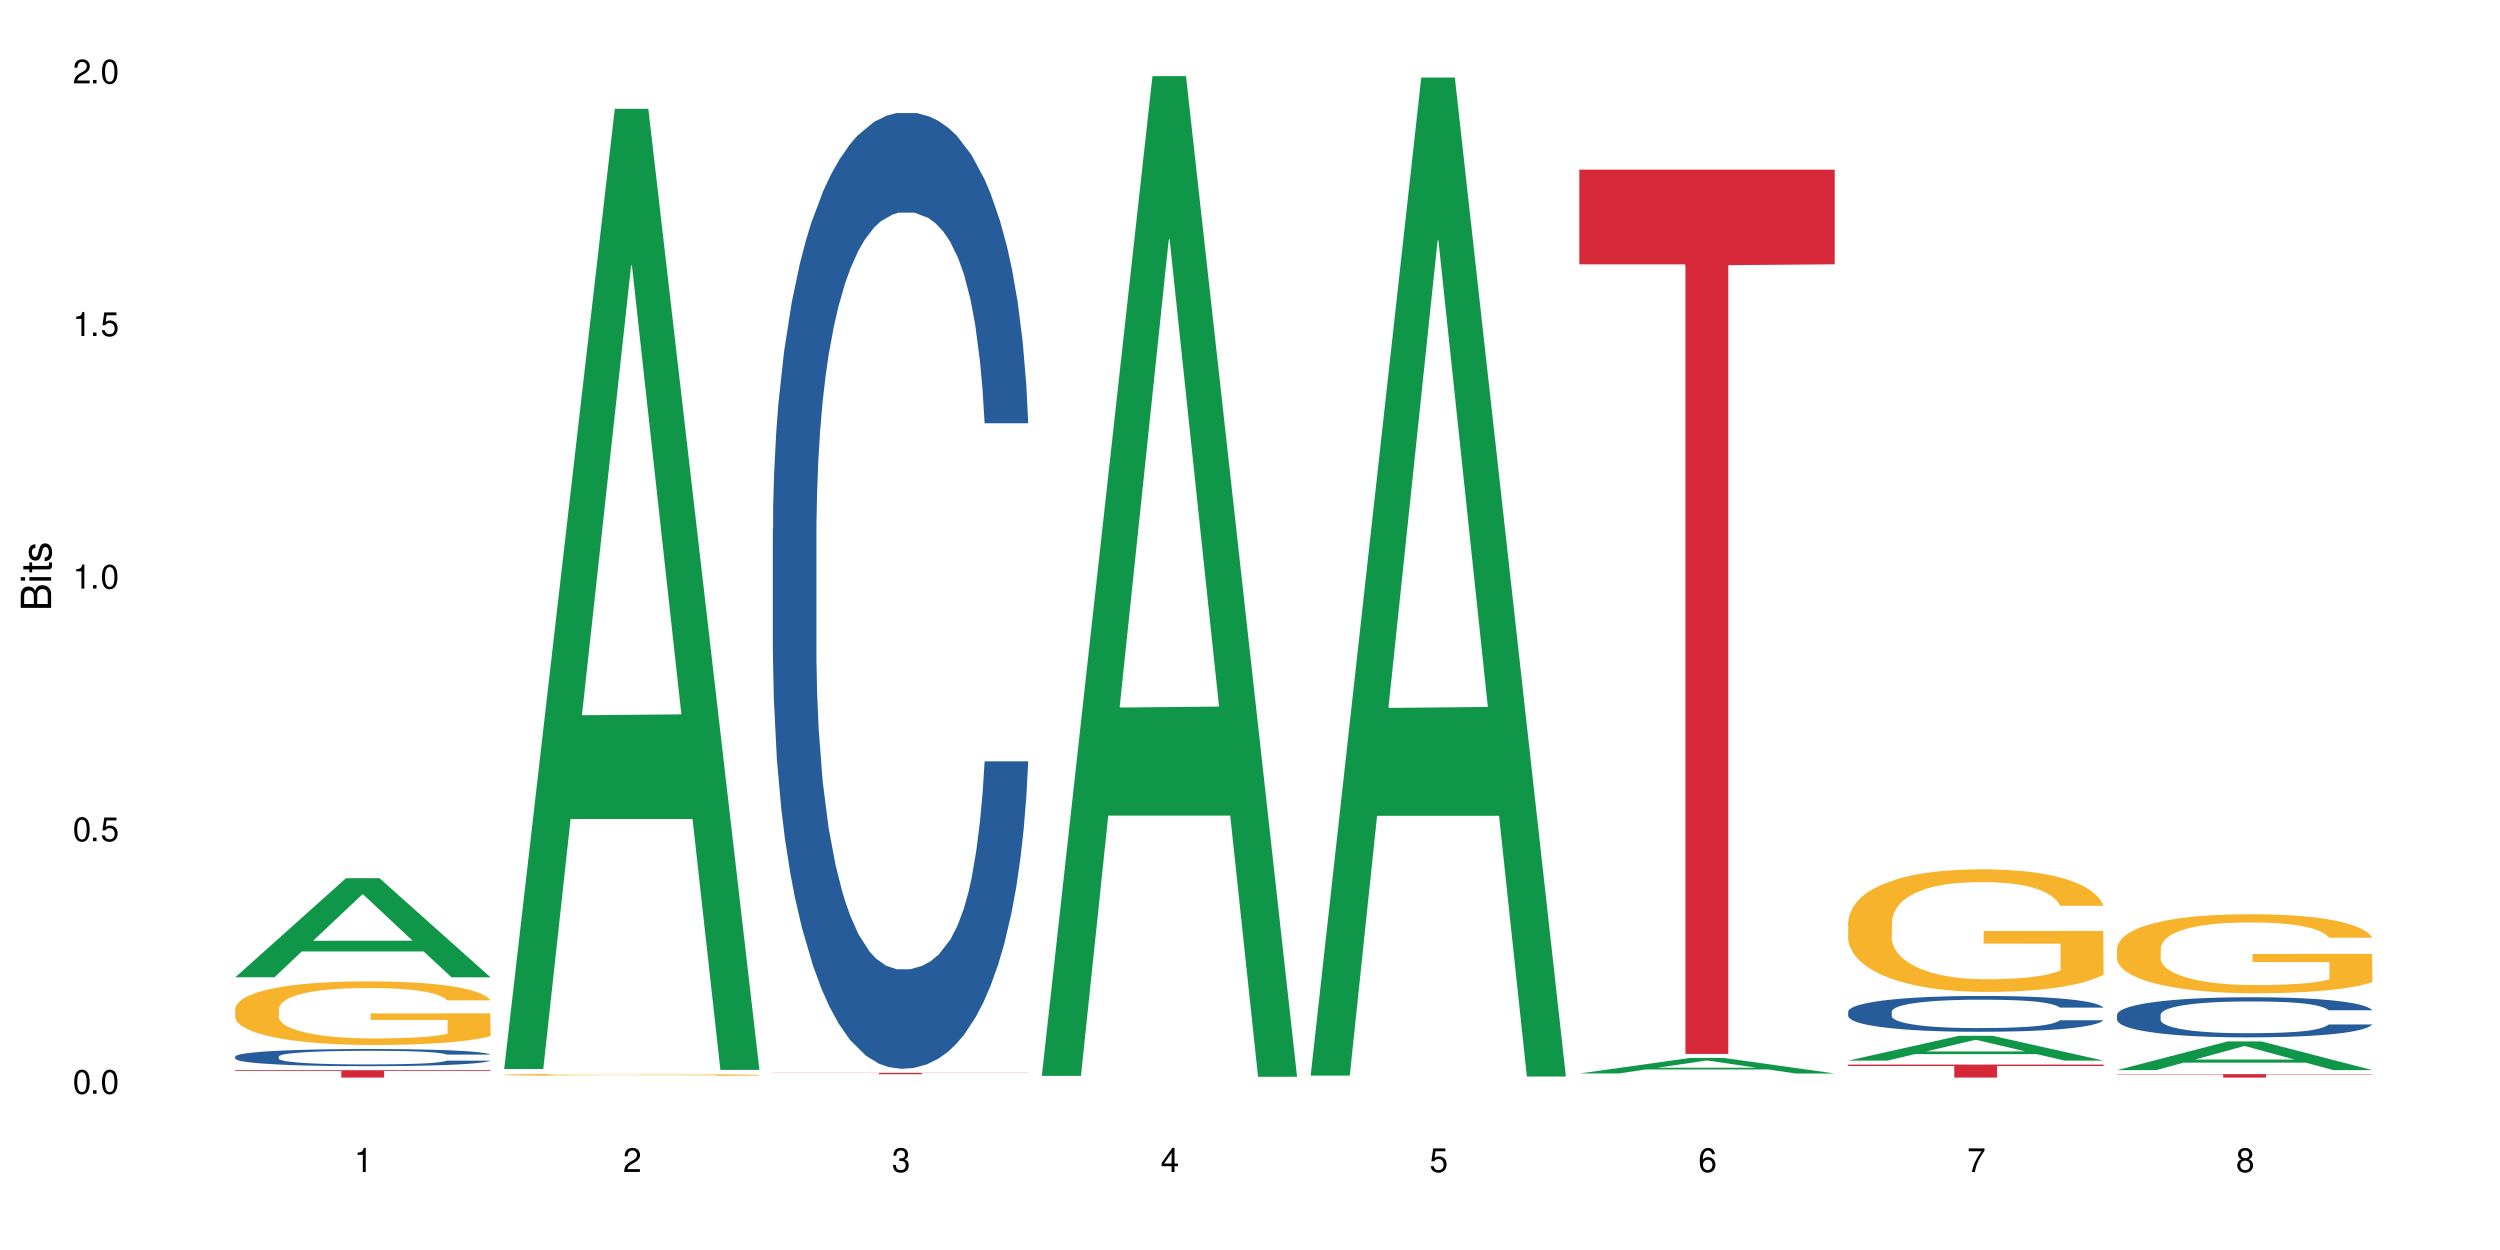 <?xml version="1.0" encoding="UTF-8"?>
<svg xmlns="http://www.w3.org/2000/svg" xmlns:xlink="http://www.w3.org/1999/xlink" width="720" height="360" viewBox="0 0 720 360">
<defs>
<g>
<g id="glyph-0-0">
</g>
<g id="glyph-0-1">
<path d="M 2.641 -6.938 C 2 -6.938 1.422 -6.656 1.078 -6.172 C 0.641 -5.562 0.406 -4.641 0.406 -3.359 C 0.406 -1.016 1.188 0.219 2.641 0.219 C 4.078 0.219 4.859 -1.016 4.859 -3.297 C 4.859 -4.641 4.656 -5.547 4.203 -6.172 C 3.844 -6.656 3.281 -6.938 2.641 -6.938 Z M 2.641 -6.188 C 3.547 -6.188 4 -5.25 4 -3.375 C 4 -1.406 3.562 -0.484 2.625 -0.484 C 1.734 -0.484 1.281 -1.438 1.281 -3.344 C 1.281 -5.25 1.734 -6.188 2.641 -6.188 Z M 2.641 -6.188 "/>
</g>
<g id="glyph-0-2">
<path d="M 1.828 -1 L 0.828 -1 L 0.828 0 L 1.828 0 Z M 1.828 -1 "/>
</g>
<g id="glyph-0-3">
<path d="M 4.562 -6.797 L 1.062 -6.797 L 0.547 -3.094 L 1.328 -3.094 C 1.719 -3.562 2.047 -3.734 2.578 -3.734 C 3.484 -3.734 4.062 -3.109 4.062 -2.094 C 4.062 -1.125 3.484 -0.531 2.578 -0.531 C 1.828 -0.531 1.375 -0.906 1.188 -1.672 L 0.328 -1.672 C 0.453 -1.109 0.547 -0.844 0.75 -0.594 C 1.125 -0.078 1.828 0.219 2.594 0.219 C 3.969 0.219 4.922 -0.781 4.922 -2.219 C 4.922 -3.562 4.031 -4.484 2.719 -4.484 C 2.25 -4.484 1.859 -4.359 1.469 -4.062 L 1.734 -5.969 L 4.562 -5.969 Z M 4.562 -6.797 "/>
</g>
<g id="glyph-0-4">
<path d="M 2.484 -4.938 L 2.484 0 L 3.328 0 L 3.328 -6.938 L 2.766 -6.938 C 2.469 -5.875 2.281 -5.734 0.984 -5.562 L 0.984 -4.938 Z M 2.484 -4.938 "/>
</g>
<g id="glyph-0-5">
<path d="M 4.859 -0.828 L 1.281 -0.828 C 1.359 -1.406 1.672 -1.781 2.5 -2.281 L 3.469 -2.828 C 4.406 -3.344 4.906 -4.062 4.906 -4.906 C 4.906 -5.484 4.672 -6.031 4.266 -6.406 C 3.859 -6.766 3.375 -6.938 2.719 -6.938 C 1.859 -6.938 1.219 -6.625 0.844 -6.031 C 0.609 -5.672 0.5 -5.234 0.484 -4.531 L 1.328 -4.531 C 1.359 -5.016 1.406 -5.281 1.531 -5.516 C 1.75 -5.938 2.188 -6.203 2.703 -6.203 C 3.469 -6.203 4.031 -5.641 4.031 -4.891 C 4.031 -4.344 3.719 -3.859 3.125 -3.516 L 2.234 -3 C 0.812 -2.172 0.406 -1.531 0.328 -0.016 L 4.859 -0.016 Z M 4.859 -0.828 "/>
</g>
<g id="glyph-0-6">
<path d="M 2.125 -3.188 L 2.578 -3.188 C 3.5 -3.188 3.984 -2.766 3.984 -1.922 C 3.984 -1.062 3.469 -0.531 2.594 -0.531 C 1.656 -0.531 1.203 -1 1.156 -2.016 L 0.312 -2.016 C 0.344 -1.453 0.438 -1.094 0.609 -0.781 C 0.953 -0.109 1.625 0.219 2.547 0.219 C 3.953 0.219 4.859 -0.625 4.859 -1.938 C 4.859 -2.828 4.516 -3.297 3.703 -3.594 C 4.344 -3.844 4.656 -4.328 4.656 -5.031 C 4.656 -6.219 3.875 -6.938 2.578 -6.938 C 1.203 -6.938 0.484 -6.172 0.453 -4.703 L 1.297 -4.703 C 1.312 -5.125 1.344 -5.359 1.453 -5.578 C 1.641 -5.969 2.062 -6.203 2.594 -6.203 C 3.344 -6.203 3.797 -5.75 3.797 -5 C 3.797 -4.516 3.609 -4.219 3.25 -4.047 C 3.016 -3.953 2.703 -3.922 2.125 -3.906 Z M 2.125 -3.188 "/>
</g>
<g id="glyph-0-7">
<path d="M 3.141 -1.672 L 3.141 0 L 3.984 0 L 3.984 -1.672 L 4.984 -1.672 L 4.984 -2.438 L 3.984 -2.438 L 3.984 -6.938 L 3.359 -6.938 L 0.266 -2.578 L 0.266 -1.672 Z M 3.141 -2.438 L 1 -2.438 L 3.141 -5.5 Z M 3.141 -2.438 "/>
</g>
<g id="glyph-0-8">
<path d="M 4.781 -5.125 C 4.609 -6.266 3.891 -6.938 2.844 -6.938 C 2.094 -6.938 1.422 -6.578 1.031 -5.953 C 0.594 -5.266 0.406 -4.422 0.406 -3.172 C 0.406 -2 0.578 -1.25 0.984 -0.641 C 1.359 -0.078 1.953 0.219 2.703 0.219 C 3.984 0.219 4.922 -0.75 4.922 -2.094 C 4.922 -3.375 4.062 -4.281 2.844 -4.281 C 2.172 -4.281 1.641 -4.031 1.281 -3.516 C 1.281 -5.234 1.828 -6.188 2.797 -6.188 C 3.391 -6.188 3.797 -5.797 3.938 -5.125 Z M 2.734 -3.531 C 3.547 -3.531 4.062 -2.953 4.062 -2.031 C 4.062 -1.156 3.484 -0.531 2.703 -0.531 C 1.922 -0.531 1.328 -1.188 1.328 -2.078 C 1.328 -2.938 1.906 -3.531 2.734 -3.531 Z M 2.734 -3.531 "/>
</g>
<g id="glyph-0-9">
<path d="M 4.984 -6.797 L 0.438 -6.797 L 0.438 -5.969 L 4.109 -5.969 C 2.5 -3.656 1.828 -2.234 1.328 0 L 2.219 0 C 2.594 -2.172 3.453 -4.047 4.984 -6.094 Z M 4.984 -6.797 "/>
</g>
<g id="glyph-0-10">
<path d="M 3.75 -3.656 C 4.469 -4.094 4.688 -4.438 4.688 -5.078 C 4.688 -6.172 3.844 -6.938 2.641 -6.938 C 1.438 -6.938 0.594 -6.172 0.594 -5.094 C 0.594 -4.438 0.812 -4.094 1.516 -3.656 C 0.734 -3.266 0.359 -2.703 0.359 -1.922 C 0.359 -0.656 1.281 0.219 2.641 0.219 C 3.984 0.219 4.922 -0.656 4.922 -1.922 C 4.922 -2.703 4.531 -3.266 3.75 -3.656 Z M 2.641 -6.188 C 3.359 -6.188 3.812 -5.75 3.812 -5.062 C 3.812 -4.406 3.344 -3.984 2.641 -3.984 C 1.922 -3.984 1.453 -4.406 1.453 -5.078 C 1.453 -5.75 1.922 -6.188 2.641 -6.188 Z M 2.641 -3.266 C 3.484 -3.266 4.062 -2.719 4.062 -1.906 C 4.062 -1.078 3.484 -0.531 2.625 -0.531 C 1.797 -0.531 1.219 -1.094 1.219 -1.906 C 1.219 -2.719 1.781 -3.266 2.641 -3.266 Z M 2.641 -3.266 "/>
</g>
<g id="glyph-1-0">
</g>
<g id="glyph-1-1">
<path d="M 0 -0.953 L 0 -4.891 C 0 -5.719 -0.234 -6.344 -0.734 -6.797 C -1.188 -7.234 -1.812 -7.469 -2.5 -7.469 C -3.547 -7.469 -4.188 -7 -4.625 -5.875 C -4.984 -6.688 -5.625 -7.094 -6.531 -7.094 C -7.172 -7.094 -7.734 -6.859 -8.141 -6.391 C -8.562 -5.922 -8.75 -5.344 -8.75 -4.5 L -8.75 -0.953 Z M -4.984 -2.062 L -7.766 -2.062 L -7.766 -4.219 C -7.766 -4.844 -7.688 -5.203 -7.453 -5.5 C -7.219 -5.812 -6.859 -5.969 -6.375 -5.969 C -5.891 -5.969 -5.531 -5.812 -5.297 -5.5 C -5.062 -5.203 -4.984 -4.844 -4.984 -4.219 Z M -0.984 -2.062 L -4 -2.062 L -4 -4.781 C -4 -5.766 -3.438 -6.359 -2.484 -6.359 C -1.547 -6.359 -0.984 -5.766 -0.984 -4.781 Z M -0.984 -2.062 "/>
</g>
<g id="glyph-1-2">
<path d="M -6.281 -1.797 L -6.281 -0.797 L 0 -0.797 L 0 -1.797 Z M -8.75 -1.797 L -8.75 -0.797 L -7.484 -0.797 L -7.484 -1.797 Z M -8.75 -1.797 "/>
</g>
<g id="glyph-1-3">
<path d="M -6.281 -3.047 L -6.281 -2.016 L -8.016 -2.016 L -8.016 -1.016 L -6.281 -1.016 L -6.281 -0.172 L -5.469 -0.172 L -5.469 -1.016 L -0.719 -1.016 C -0.078 -1.016 0.281 -1.453 0.281 -2.234 C 0.281 -2.5 0.25 -2.719 0.188 -3.047 L -0.641 -3.047 C -0.609 -2.906 -0.594 -2.766 -0.594 -2.562 C -0.594 -2.141 -0.719 -2.016 -1.156 -2.016 L -5.469 -2.016 L -5.469 -3.047 Z M -6.281 -3.047 "/>
</g>
<g id="glyph-1-4">
<path d="M -4.531 -5.25 C -5.766 -5.25 -6.469 -4.422 -6.469 -2.969 C -6.469 -1.516 -5.719 -0.562 -4.547 -0.562 C -3.562 -0.562 -3.094 -1.062 -2.734 -2.562 L -2.516 -3.484 C -2.344 -4.188 -2.094 -4.469 -1.641 -4.469 C -1.047 -4.469 -0.641 -3.875 -0.641 -3 C -0.641 -2.453 -0.797 -2 -1.062 -1.75 C -1.25 -1.594 -1.422 -1.531 -1.875 -1.469 L -1.875 -0.406 C -0.422 -0.453 0.281 -1.266 0.281 -2.922 C 0.281 -4.5 -0.5 -5.516 -1.719 -5.516 C -2.656 -5.516 -3.172 -4.984 -3.469 -3.734 L -3.703 -2.766 C -3.891 -1.953 -4.156 -1.609 -4.594 -1.609 C -5.188 -1.609 -5.547 -2.125 -5.547 -2.938 C -5.547 -3.75 -5.203 -4.172 -4.531 -4.203 Z M -4.531 -5.25 "/>
</g>
</g>
</defs>
<rect x="-72" y="-36" width="864" height="432" fill="rgb(100%, 100%, 100%)" fill-opacity="1"/>
<path fill-rule="nonzero" fill="rgb(6.275%, 58.824%, 28.235%)" fill-opacity="1" d="M 67.73 281.453 L 67.809 281.426 L 99.637 252.93 L 109.301 252.93 L 141.281 281.48 L 130.047 281.48 L 122.031 274.027 L 86.906 274.027 L 79.047 281.453 L 67.73 281.453 L 90.285 270.945 L 118.809 270.918 L 104.586 257.594 L 104.43 257.566 L 104.27 257.648 L 90.207 270.918 L 90.285 270.945 Z M 67.73 281.453 "/>
<path fill-rule="nonzero" fill="rgb(14.51%, 36.078%, 60%)" fill-opacity="1" d="M 67.73 304.273 L 67.82 304.266 L 67.82 304.16 L 68.09 303.988 L 68.719 303.77 L 69.344 303.621 L 70.961 303.355 L 73.203 303.098 L 75.535 302.898 L 77.238 302.781 L 78.766 302.691 L 82.262 302.523 L 84.504 302.438 L 86.926 302.363 L 89.887 302.285 L 92.039 302.238 L 96.883 302.168 L 100.469 302.137 L 103.25 302.121 L 109.262 302.121 L 112.848 302.141 L 115.449 302.164 L 118.32 302.199 L 120.742 302.238 L 124.957 302.34 L 128.727 302.465 L 130.43 302.539 L 133.121 302.68 L 135.184 302.812 L 136.617 302.93 L 138.234 303.098 L 139.668 303.301 L 140.746 303.531 L 141.281 303.727 L 128.727 303.727 L 128.098 303.543 L 127.379 303.406 L 126.035 303.219 L 124.688 303.09 L 122.805 302.957 L 121.102 302.871 L 118.77 302.785 L 116.707 302.73 L 114.555 302.691 L 112.488 302.664 L 108.543 302.637 L 103.969 302.637 L 102.266 302.645 L 98.766 302.684 L 96.883 302.715 L 94.191 302.777 L 92.309 302.836 L 90.066 302.926 L 88.539 303.004 L 86.656 303.121 L 85.312 303.223 L 83.785 303.375 L 82.891 303.484 L 82.082 303.613 L 81.363 303.762 L 80.828 303.918 L 80.469 304.086 L 80.289 304.25 L 80.289 304.949 L 80.469 305.109 L 80.918 305.301 L 82.082 305.578 L 83.785 305.816 L 85.762 306.004 L 87.645 306.141 L 88.719 306.203 L 90.156 306.277 L 92.398 306.367 L 95.629 306.457 L 97.512 306.492 L 100.383 306.527 L 103.34 306.547 L 107.289 306.547 L 110.785 306.527 L 113.117 306.508 L 115.539 306.469 L 118.859 306.395 L 120.922 306.32 L 122.715 306.234 L 124.062 306.148 L 124.957 306.078 L 126.305 305.938 L 127.379 305.785 L 128.188 305.625 L 128.727 305.473 L 141.281 305.473 L 140.746 305.652 L 139.938 305.828 L 139.129 305.961 L 137.875 306.117 L 136.441 306.258 L 134.375 306.414 L 132.672 306.52 L 130.43 306.633 L 128.367 306.719 L 126.125 306.797 L 122.805 306.887 L 120.652 306.93 L 118.32 306.973 L 115.539 307.008 L 112.043 307.039 L 108.273 307.059 L 104.777 307.062 L 101.008 307.051 L 98.227 307.035 L 94.551 306.992 L 89.977 306.914 L 86.656 306.828 L 84.055 306.742 L 81.812 306.652 L 79.301 306.527 L 76.074 306.332 L 74.098 306.176 L 72.754 306.051 L 71.23 305.875 L 70.152 305.715 L 68.898 305.465 L 68 305.145 L 67.73 304.895 Z M 67.73 304.273 "/>
<path fill-rule="nonzero" fill="rgb(96.863%, 70.196%, 16.863%)" fill-opacity="1" d="M 67.73 290.488 L 67.82 290.473 L 67.82 290.137 L 68.18 289.383 L 69.078 288.348 L 70.242 287.492 L 71.5 286.824 L 72.305 286.473 L 73.652 285.969 L 74.816 285.602 L 77.777 284.848 L 81.543 284.145 L 83.609 283.844 L 85.941 283.559 L 89.258 283.242 L 90.785 283.125 L 95.449 282.855 L 100.738 282.688 L 106.57 282.641 L 109.262 282.656 L 112.938 282.723 L 117.961 282.906 L 120.832 283.074 L 123.074 283.242 L 125.406 283.461 L 128.277 283.793 L 130.969 284.195 L 133.121 284.598 L 135.273 285.098 L 137.066 285.633 L 138.594 286.219 L 139.938 286.922 L 140.746 287.508 L 141.281 288.094 L 128.816 288.094 L 128.098 287.508 L 127.289 287.059 L 125.945 286.504 L 124.598 286.102 L 123.254 285.785 L 120.742 285.352 L 118.59 285.082 L 115.898 284.848 L 113.297 284.699 L 110.336 284.598 L 108.543 284.562 L 103.789 284.562 L 99.484 284.68 L 96.973 284.816 L 95.18 284.949 L 92.668 285.199 L 91.141 285.402 L 90.246 285.535 L 87.555 286.055 L 85.762 286.523 L 84.773 286.84 L 83.52 287.34 L 82.621 287.793 L 81.633 288.465 L 81.098 288.965 L 80.379 290.102 L 80.289 293.117 L 80.559 293.75 L 81.098 294.438 L 81.812 295.039 L 82.891 295.676 L 83.965 296.16 L 85.852 296.812 L 87.465 297.25 L 88.719 297.535 L 91.141 297.984 L 92.129 298.137 L 94.461 298.438 L 96.883 298.672 L 99.844 298.871 L 102.086 298.973 L 105.672 299.055 L 110.246 299.055 L 115.629 298.957 L 119.039 298.82 L 121.371 298.688 L 122.895 298.57 L 124.777 298.387 L 126.125 298.219 L 127.379 298.035 L 128.906 297.75 L 128.906 293.75 L 106.75 293.734 L 106.75 291.859 L 141.195 291.844 L 141.281 298.387 L 139.398 298.84 L 137.066 299.273 L 134.824 299.609 L 132.492 299.895 L 129.176 300.211 L 126.484 300.41 L 122.355 300.645 L 118.59 300.797 L 114.645 300.898 L 111.145 300.949 L 107.02 300.965 L 103.34 300.93 L 99.395 300.832 L 96.254 300.695 L 93.383 300.527 L 90.516 300.312 L 86.926 299.961 L 84.594 299.676 L 82.172 299.324 L 79.75 298.906 L 77.598 298.453 L 76.164 298.102 L 74.727 297.699 L 73.203 297.199 L 71.766 296.629 L 70.691 296.109 L 69.703 295.523 L 68.988 294.973 L 68.27 294.219 L 67.91 293.617 L 67.73 293.098 Z M 67.73 290.488 "/>
<path fill-rule="nonzero" fill="rgb(83.922%, 15.686%, 22.353%)" fill-opacity="1" d="M 67.73 308.219 L 141.281 308.219 L 141.281 308.445 L 110.629 308.449 L 110.629 310.34 L 98.297 310.34 L 98.297 308.449 L 98.117 308.445 L 67.73 308.445 Z M 67.73 308.219 "/>
<path fill-rule="nonzero" fill="rgb(6.275%, 58.824%, 28.235%)" fill-opacity="1" d="M 145.156 307.867 L 145.234 307.605 L 177.059 31.34 L 186.723 31.34 L 218.707 308.125 L 207.469 308.125 L 199.453 235.875 L 164.328 235.875 L 156.469 307.867 L 145.156 307.867 L 167.707 205.988 L 196.23 205.73 L 182.008 76.562 L 181.852 76.305 L 181.695 77.082 L 167.629 205.73 L 167.707 205.988 Z M 145.156 307.867 "/>
<path fill-rule="nonzero" fill="rgb(96.863%, 70.196%, 16.863%)" fill-opacity="1" d="M 145.156 309.523 L 145.242 309.52 L 145.242 309.512 L 145.602 309.488 L 146.5 309.457 L 147.664 309.43 L 148.922 309.41 L 149.73 309.398 L 151.074 309.387 L 152.242 309.375 L 155.199 309.352 L 158.969 309.328 L 161.031 309.32 L 163.363 309.312 L 166.684 309.301 L 168.207 309.297 L 172.871 309.289 L 178.164 309.285 L 190.363 309.285 L 195.387 309.293 L 198.254 309.297 L 200.496 309.301 L 202.828 309.309 L 205.699 309.32 L 208.391 309.332 L 210.543 309.344 L 212.695 309.359 L 214.492 309.375 L 216.016 309.391 L 217.359 309.414 L 218.168 309.43 L 218.707 309.449 L 206.238 309.449 L 205.52 309.43 L 204.715 309.418 L 203.367 309.402 L 202.023 309.391 L 200.676 309.379 L 198.164 309.367 L 196.012 309.359 L 193.32 309.352 L 190.723 309.348 L 187.762 309.344 L 181.211 309.344 L 176.906 309.348 L 174.395 309.352 L 172.602 309.355 L 170.09 309.363 L 168.566 309.367 L 167.668 309.371 L 164.977 309.387 L 163.184 309.402 L 162.195 309.41 L 160.941 309.426 L 160.043 309.441 L 159.059 309.461 L 158.52 309.477 L 157.801 309.512 L 157.711 309.602 L 157.98 309.621 L 158.52 309.641 L 159.238 309.66 L 160.312 309.68 L 161.391 309.695 L 163.273 309.715 L 164.887 309.727 L 166.145 309.734 L 168.566 309.75 L 169.551 309.754 L 171.883 309.762 L 174.305 309.77 L 177.266 309.777 L 179.508 309.777 L 183.098 309.781 L 187.672 309.781 L 193.055 309.777 L 196.461 309.773 L 198.793 309.77 L 200.32 309.766 L 202.203 309.762 L 203.547 309.758 L 204.805 309.75 L 206.328 309.742 L 206.328 309.621 L 184.172 309.621 L 184.172 309.562 L 218.617 309.562 L 218.707 309.762 L 216.824 309.773 L 214.492 309.789 L 212.25 309.797 L 209.918 309.809 L 206.598 309.816 L 203.906 309.824 L 199.781 309.828 L 196.012 309.836 L 192.066 309.836 L 188.566 309.84 L 180.766 309.84 L 176.816 309.836 L 173.68 309.832 L 170.809 309.828 L 167.938 309.82 L 164.352 309.809 L 162.016 309.801 L 157.172 309.777 L 155.02 309.762 L 153.586 309.754 L 152.152 309.742 L 150.625 309.727 L 149.191 309.707 L 148.113 309.691 L 147.129 309.676 L 145.691 309.637 L 145.332 309.617 L 145.156 309.602 Z M 145.156 309.523 "/>
<path fill-rule="nonzero" fill="rgb(14.51%, 36.078%, 60%)" fill-opacity="1" d="M 222.578 152.336 L 222.668 152.082 L 222.668 146.043 L 222.938 136.484 L 223.562 124.406 L 224.191 116.105 L 225.809 101.258 L 228.051 86.918 L 230.383 75.848 L 232.086 69.305 L 233.609 64.273 L 237.109 54.965 L 239.352 50.184 L 241.773 45.906 L 244.734 41.629 L 246.887 39.113 L 251.73 35.09 L 255.316 33.328 L 258.098 32.57 L 264.109 32.57 L 267.695 33.578 L 270.297 34.836 L 273.168 36.848 L 275.59 39.113 L 279.805 44.648 L 283.57 51.695 L 285.277 55.719 L 287.969 63.52 L 290.031 71.066 L 291.465 77.609 L 293.082 86.918 L 294.516 98.238 L 295.59 111.07 L 296.129 121.891 L 283.57 121.891 L 282.945 111.828 L 282.227 104.027 L 280.883 93.711 L 279.535 86.414 L 277.652 79.117 L 275.949 74.34 L 273.617 69.559 L 271.551 66.539 L 269.398 64.273 L 267.336 62.766 L 263.391 61.254 L 258.816 61.254 L 257.109 61.758 L 253.613 63.77 L 251.73 65.531 L 249.039 69.055 L 247.156 72.324 L 244.914 77.355 L 243.387 81.633 L 241.504 88.176 L 240.16 93.965 L 238.633 102.266 L 237.738 108.555 L 236.93 115.602 L 236.211 123.902 L 235.672 132.711 L 235.316 142.02 L 235.137 151.078 L 235.137 190.074 L 235.316 199.133 L 235.762 209.699 L 236.93 225.047 L 238.633 238.383 L 240.605 248.949 L 242.492 256.5 L 243.566 260.02 L 245.004 264.047 L 247.246 269.078 L 250.473 274.109 L 252.355 276.125 L 255.227 278.137 L 258.188 279.141 L 262.133 279.141 L 265.633 278.137 L 267.965 276.879 L 270.387 274.867 L 273.707 270.59 L 275.77 266.562 L 277.562 261.781 L 278.906 257 L 279.805 252.977 L 281.148 245.176 L 282.227 236.621 L 283.035 227.816 L 283.57 219.262 L 296.129 219.262 L 295.59 229.324 L 294.785 239.137 L 293.977 246.434 L 292.723 255.242 L 291.285 263.039 L 289.223 271.848 L 287.52 277.633 L 285.277 283.922 L 283.215 288.703 L 280.973 292.98 L 277.652 298.012 L 275.5 300.527 L 273.168 302.793 L 270.387 304.805 L 266.887 306.566 L 263.121 307.574 L 259.621 307.824 L 255.855 307.32 L 253.074 306.316 L 249.398 304.051 L 244.824 299.523 L 241.504 294.742 L 238.902 289.961 L 236.66 284.93 L 234.148 278.137 L 230.918 267.066 L 228.945 258.512 L 227.602 251.465 L 226.074 241.652 L 225 232.848 L 223.742 218.758 L 222.848 200.895 L 222.578 187.055 Z M 222.578 152.336 "/>
<path fill-rule="nonzero" fill="rgb(83.922%, 15.686%, 22.353%)" fill-opacity="1" d="M 222.578 308.984 L 296.129 308.984 L 296.129 309.027 L 265.477 309.027 L 265.477 309.375 L 253.141 309.375 L 253.141 309.027 L 222.578 309.027 Z M 222.578 308.984 "/>
<path fill-rule="nonzero" fill="rgb(6.275%, 58.824%, 28.235%)" fill-opacity="1" d="M 300 309.844 L 300.078 309.57 L 331.906 21.926 L 341.57 21.926 L 373.555 310.113 L 362.316 310.113 L 354.301 234.887 L 319.176 234.887 L 311.316 309.844 L 300 309.844 L 322.555 203.77 L 351.078 203.496 L 336.855 69.012 L 336.699 68.738 L 336.543 69.551 L 322.477 203.496 L 322.555 203.77 Z M 300 309.844 "/>
<path fill-rule="nonzero" fill="rgb(6.275%, 58.824%, 28.235%)" fill-opacity="1" d="M 377.426 309.777 L 377.504 309.508 L 409.328 22.332 L 418.992 22.332 L 450.977 310.047 L 439.738 310.047 L 431.723 234.945 L 396.598 234.945 L 388.738 309.777 L 377.426 309.777 L 399.977 203.875 L 428.504 203.605 L 414.277 69.34 L 414.121 69.066 L 413.965 69.879 L 399.898 203.605 L 399.977 203.875 Z M 377.426 309.777 "/>
<path fill-rule="nonzero" fill="rgb(6.275%, 58.824%, 28.235%)" fill-opacity="1" d="M 454.848 309.164 L 454.926 309.16 L 486.75 304.691 L 496.418 304.691 L 528.398 309.168 L 517.164 309.168 L 509.148 308 L 474.023 308 L 466.164 309.164 L 454.848 309.164 L 477.402 307.516 L 505.926 307.512 L 491.703 305.422 L 491.547 305.418 L 491.387 305.43 L 477.32 307.512 L 477.402 307.516 Z M 454.848 309.164 "/>
<path fill-rule="nonzero" fill="rgb(83.922%, 15.686%, 22.353%)" fill-opacity="1" d="M 454.848 48.863 L 528.398 48.863 L 528.398 76.121 L 497.746 76.363 L 497.746 303.531 L 485.414 303.531 L 485.414 76.602 L 485.234 76.121 L 454.848 76.121 Z M 454.848 48.863 "/>
<path fill-rule="nonzero" fill="rgb(6.275%, 58.824%, 28.235%)" fill-opacity="1" d="M 532.27 305.449 L 532.352 305.441 L 564.176 298.312 L 573.84 298.312 L 605.824 305.457 L 594.586 305.457 L 586.57 303.59 L 551.445 303.59 L 543.586 305.449 L 532.27 305.449 L 554.824 302.82 L 583.348 302.812 L 569.125 299.48 L 568.969 299.473 L 568.812 299.492 L 554.746 302.812 L 554.824 302.82 Z M 532.27 305.449 "/>
<path fill-rule="nonzero" fill="rgb(14.51%, 36.078%, 60%)" fill-opacity="1" d="M 532.27 291.328 L 532.359 291.32 L 532.359 291.094 L 532.629 290.734 L 533.258 290.281 L 533.887 289.973 L 535.5 289.414 L 537.742 288.879 L 540.074 288.465 L 541.777 288.219 L 543.305 288.031 L 546.801 287.68 L 549.043 287.5 L 551.465 287.34 L 554.426 287.18 L 556.578 287.086 L 561.422 286.938 L 565.012 286.871 L 567.793 286.844 L 573.801 286.844 L 577.391 286.879 L 579.992 286.926 L 582.859 287.004 L 585.281 287.086 L 589.5 287.293 L 593.266 287.559 L 594.969 287.711 L 597.66 288 L 599.723 288.285 L 601.16 288.527 L 602.773 288.879 L 604.207 289.301 L 605.285 289.781 L 605.824 290.188 L 593.266 290.188 L 592.637 289.812 L 591.922 289.52 L 590.574 289.133 L 589.23 288.859 L 587.344 288.586 L 585.641 288.406 L 583.309 288.227 L 581.246 288.113 L 579.094 288.031 L 577.031 287.973 L 573.082 287.918 L 568.508 287.918 L 566.805 287.934 L 563.305 288.012 L 561.422 288.078 L 558.73 288.207 L 556.848 288.332 L 554.605 288.52 L 553.082 288.68 L 551.199 288.926 L 549.852 289.141 L 548.328 289.453 L 547.43 289.688 L 546.621 289.953 L 545.906 290.262 L 545.367 290.594 L 545.008 290.941 L 544.828 291.281 L 544.828 292.742 L 545.008 293.082 L 545.457 293.477 L 546.621 294.055 L 548.328 294.551 L 550.301 294.949 L 552.184 295.23 L 553.262 295.363 L 554.695 295.516 L 556.938 295.703 L 560.168 295.891 L 562.051 295.965 L 564.922 296.043 L 567.883 296.078 L 571.828 296.078 L 575.324 296.043 L 577.656 295.996 L 580.078 295.918 L 583.398 295.758 L 585.461 295.609 L 587.254 295.43 L 588.602 295.25 L 589.5 295.098 L 590.844 294.809 L 591.922 294.488 L 592.727 294.156 L 593.266 293.836 L 605.824 293.836 L 605.285 294.215 L 604.477 294.582 L 603.672 294.855 L 602.414 295.184 L 600.98 295.477 L 598.918 295.805 L 597.211 296.023 L 594.969 296.258 L 592.906 296.438 L 590.664 296.598 L 587.344 296.785 L 585.191 296.879 L 582.859 296.965 L 580.078 297.043 L 576.582 297.105 L 572.816 297.145 L 569.316 297.152 L 565.551 297.137 L 562.77 297.098 L 559.09 297.012 L 554.516 296.844 L 551.199 296.664 L 548.598 296.484 L 546.355 296.297 L 543.844 296.043 L 540.613 295.629 L 538.641 295.305 L 537.293 295.043 L 535.77 294.676 L 534.691 294.344 L 533.438 293.816 L 532.539 293.148 L 532.27 292.629 Z M 532.27 291.328 "/>
<path fill-rule="nonzero" fill="rgb(96.863%, 70.196%, 16.863%)" fill-opacity="1" d="M 532.27 265.492 L 532.359 265.461 L 532.359 264.812 L 532.719 263.363 L 533.617 261.363 L 534.781 259.719 L 536.039 258.426 L 536.844 257.75 L 538.191 256.781 L 539.355 256.074 L 542.316 254.621 L 546.086 253.266 L 548.148 252.688 L 550.48 252.137 L 553.797 251.523 L 555.324 251.301 L 559.988 250.781 L 565.281 250.461 L 571.109 250.363 L 573.801 250.395 L 577.48 250.523 L 582.5 250.879 L 585.371 251.203 L 587.613 251.523 L 589.945 251.945 L 592.816 252.59 L 595.508 253.363 L 597.66 254.137 L 599.812 255.105 L 601.609 256.137 L 603.133 257.266 L 604.477 258.621 L 605.285 259.75 L 605.824 260.879 L 593.355 260.879 L 592.637 259.75 L 591.832 258.879 L 590.484 257.816 L 589.141 257.039 L 587.793 256.426 L 585.281 255.59 L 583.129 255.074 L 580.438 254.621 L 577.836 254.332 L 574.879 254.137 L 573.082 254.074 L 568.328 254.074 L 564.023 254.297 L 561.512 254.559 L 559.719 254.816 L 557.207 255.297 L 555.684 255.688 L 554.785 255.945 L 552.094 256.945 L 550.301 257.848 L 549.312 258.461 L 548.059 259.426 L 547.16 260.297 L 546.176 261.59 L 545.637 262.555 L 544.918 264.75 L 544.828 270.555 L 545.098 271.781 L 545.637 273.105 L 546.355 274.266 L 547.43 275.492 L 548.508 276.426 L 550.391 277.684 L 552.004 278.523 L 553.262 279.07 L 555.684 279.941 L 556.668 280.234 L 559 280.812 L 561.422 281.266 L 564.383 281.652 L 566.625 281.844 L 570.215 282.008 L 574.789 282.008 L 580.168 281.812 L 583.578 281.555 L 585.91 281.297 L 587.434 281.07 L 589.32 280.715 L 590.664 280.395 L 591.922 280.039 L 593.445 279.492 L 593.445 271.781 L 571.289 271.75 L 571.289 268.137 L 605.734 268.105 L 605.824 280.715 L 603.941 281.586 L 601.609 282.426 L 599.363 283.07 L 597.031 283.621 L 593.715 284.23 L 591.023 284.621 L 586.898 285.07 L 583.129 285.359 L 579.184 285.555 L 575.684 285.652 L 571.559 285.684 L 567.883 285.621 L 563.934 285.426 L 560.797 285.168 L 557.926 284.844 L 555.055 284.426 L 551.465 283.75 L 549.133 283.199 L 546.711 282.523 L 544.289 281.715 L 542.137 280.844 L 540.703 280.168 L 539.266 279.395 L 537.742 278.426 L 536.309 277.328 L 535.23 276.328 L 534.246 275.199 L 533.527 274.137 L 532.809 272.684 L 532.449 271.523 L 532.27 270.523 Z M 532.27 265.492 "/>
<path fill-rule="nonzero" fill="rgb(83.922%, 15.686%, 22.353%)" fill-opacity="1" d="M 532.27 306.613 L 605.824 306.613 L 605.824 307.012 L 575.168 307.016 L 575.168 310.34 L 562.836 310.34 L 562.836 307.02 L 562.656 307.012 L 532.27 307.012 Z M 532.27 306.613 "/>
<path fill-rule="nonzero" fill="rgb(6.275%, 58.824%, 28.235%)" fill-opacity="1" d="M 609.695 308.191 L 609.773 308.184 L 641.598 299.922 L 651.266 299.922 L 683.246 308.199 L 672.008 308.199 L 663.996 306.039 L 628.867 306.039 L 621.012 308.191 L 609.695 308.191 L 632.246 305.145 L 660.773 305.137 L 646.551 301.273 L 646.391 301.266 L 646.234 301.289 L 632.168 305.137 L 632.246 305.145 Z M 609.695 308.191 "/>
<path fill-rule="nonzero" fill="rgb(14.51%, 36.078%, 60%)" fill-opacity="1" d="M 609.695 292.242 L 609.785 292.23 L 609.785 291.977 L 610.055 291.578 L 610.68 291.07 L 611.309 290.723 L 612.922 290.098 L 615.164 289.496 L 617.5 289.031 L 619.203 288.758 L 620.727 288.547 L 624.227 288.156 L 626.469 287.957 L 628.891 287.777 L 631.852 287.598 L 634.004 287.492 L 638.848 287.324 L 642.434 287.25 L 645.215 287.219 L 651.223 287.219 L 654.812 287.258 L 657.414 287.312 L 660.285 287.398 L 662.707 287.492 L 666.922 287.723 L 670.688 288.02 L 672.395 288.188 L 675.086 288.516 L 677.148 288.832 L 678.582 289.105 L 680.195 289.496 L 681.633 289.973 L 682.707 290.512 L 683.246 290.965 L 670.688 290.965 L 670.062 290.543 L 669.344 290.215 L 667.996 289.781 L 666.652 289.477 L 664.77 289.168 L 663.066 288.969 L 660.734 288.77 L 658.668 288.641 L 656.516 288.547 L 654.453 288.484 L 650.508 288.422 L 645.934 288.422 L 644.227 288.441 L 640.73 288.527 L 638.848 288.602 L 636.156 288.746 L 634.273 288.887 L 632.027 289.098 L 630.504 289.277 L 628.621 289.551 L 627.273 289.793 L 625.75 290.141 L 624.852 290.406 L 624.047 290.699 L 623.328 291.047 L 622.789 291.418 L 622.43 291.809 L 622.254 292.188 L 622.254 293.824 L 622.43 294.203 L 622.879 294.648 L 624.047 295.293 L 625.75 295.852 L 627.723 296.293 L 629.605 296.609 L 630.684 296.758 L 632.117 296.926 L 634.363 297.137 L 637.59 297.352 L 639.473 297.434 L 642.344 297.52 L 645.305 297.562 L 649.25 297.562 L 652.75 297.52 L 655.082 297.465 L 657.504 297.383 L 660.82 297.203 L 662.887 297.031 L 664.68 296.832 L 666.023 296.633 L 666.922 296.465 L 668.266 296.137 L 669.344 295.777 L 670.152 295.406 L 670.688 295.047 L 683.246 295.047 L 682.707 295.473 L 681.902 295.883 L 681.094 296.188 L 679.84 296.559 L 678.402 296.887 L 676.34 297.254 L 674.637 297.496 L 672.395 297.762 L 670.332 297.961 L 668.086 298.141 L 664.77 298.352 L 662.617 298.457 L 660.285 298.555 L 657.504 298.637 L 654.004 298.711 L 650.238 298.754 L 646.738 298.766 L 642.973 298.742 L 640.191 298.699 L 636.516 298.605 L 631.941 298.414 L 628.621 298.215 L 626.02 298.016 L 623.777 297.805 L 621.266 297.52 L 618.035 297.055 L 616.062 296.695 L 614.719 296.398 L 613.191 295.988 L 612.117 295.617 L 610.859 295.027 L 609.965 294.277 L 609.695 293.699 Z M 609.695 292.242 "/>
<path fill-rule="nonzero" fill="rgb(96.863%, 70.196%, 16.863%)" fill-opacity="1" d="M 609.695 273.047 L 609.785 273.027 L 609.785 272.609 L 610.145 271.676 L 611.039 270.387 L 612.207 269.324 L 613.461 268.492 L 614.27 268.059 L 615.613 267.434 L 616.781 266.977 L 619.742 266.043 L 623.508 265.168 L 625.57 264.793 L 627.902 264.441 L 631.223 264.047 L 632.746 263.898 L 637.41 263.566 L 642.703 263.359 L 648.535 263.297 L 651.223 263.316 L 654.902 263.402 L 659.926 263.629 L 662.797 263.836 L 665.039 264.047 L 667.371 264.316 L 670.242 264.73 L 672.93 265.23 L 675.086 265.73 L 677.238 266.352 L 679.031 267.02 L 680.555 267.746 L 681.902 268.617 L 682.707 269.348 L 683.246 270.074 L 670.777 270.074 L 670.062 269.348 L 669.254 268.785 L 667.91 268.098 L 666.562 267.602 L 665.219 267.207 L 662.707 266.664 L 660.555 266.332 L 657.863 266.043 L 655.262 265.855 L 652.301 265.73 L 650.508 265.688 L 645.754 265.688 L 641.449 265.832 L 638.938 266 L 637.141 266.164 L 634.629 266.477 L 633.105 266.727 L 632.207 266.895 L 629.52 267.539 L 627.723 268.121 L 626.738 268.516 L 625.48 269.137 L 624.586 269.699 L 623.598 270.531 L 623.059 271.156 L 622.344 272.566 L 622.254 276.309 L 622.52 277.102 L 623.059 277.953 L 623.777 278.699 L 624.852 279.492 L 625.93 280.094 L 627.812 280.902 L 629.43 281.445 L 630.684 281.797 L 633.105 282.359 L 634.094 282.547 L 636.426 282.922 L 638.848 283.211 L 641.805 283.461 L 644.047 283.586 L 647.637 283.688 L 652.211 283.688 L 657.594 283.566 L 661 283.398 L 663.332 283.23 L 664.859 283.086 L 666.742 282.859 L 668.086 282.648 L 669.344 282.422 L 670.867 282.066 L 670.867 277.102 L 648.715 277.078 L 648.715 274.75 L 683.156 274.73 L 683.246 282.859 L 681.363 283.418 L 679.031 283.961 L 676.789 284.375 L 674.457 284.73 L 671.137 285.125 L 668.445 285.371 L 664.32 285.664 L 660.555 285.852 L 656.605 285.977 L 653.109 286.039 L 648.98 286.059 L 645.305 286.016 L 641.359 285.895 L 638.219 285.727 L 635.348 285.52 L 632.477 285.25 L 628.891 284.812 L 626.559 284.457 L 624.137 284.023 L 621.715 283.504 L 619.562 282.941 L 618.125 282.504 L 616.691 282.004 L 615.164 281.383 L 613.73 280.676 L 612.656 280.031 L 611.668 279.305 L 610.949 278.617 L 610.234 277.684 L 609.875 276.934 L 609.695 276.289 Z M 609.695 273.047 "/>
<path fill-rule="nonzero" fill="rgb(83.922%, 15.686%, 22.353%)" fill-opacity="1" d="M 609.695 309.355 L 683.246 309.355 L 683.246 309.461 L 652.594 309.465 L 652.594 310.34 L 640.258 310.34 L 640.258 309.465 L 640.082 309.461 L 609.695 309.461 Z M 609.695 309.355 "/>
<g fill="rgb(0%, 0%, 0%)" fill-opacity="1">
<use xlink:href="#glyph-0-1" x="20.965" y="314.993"/>
<use xlink:href="#glyph-0-2" x="25.965" y="314.993"/>
<use xlink:href="#glyph-0-1" x="28.965" y="314.993"/>
</g>
<g fill="rgb(0%, 0%, 0%)" fill-opacity="1">
<use xlink:href="#glyph-0-1" x="20.965" y="242.251"/>
<use xlink:href="#glyph-0-2" x="25.965" y="242.251"/>
<use xlink:href="#glyph-0-3" x="28.965" y="242.251"/>
</g>
<g fill="rgb(0%, 0%, 0%)" fill-opacity="1">
<use xlink:href="#glyph-0-4" x="20.965" y="169.509"/>
<use xlink:href="#glyph-0-2" x="25.965" y="169.509"/>
<use xlink:href="#glyph-0-1" x="28.965" y="169.509"/>
</g>
<g fill="rgb(0%, 0%, 0%)" fill-opacity="1">
<use xlink:href="#glyph-0-4" x="20.965" y="96.767"/>
<use xlink:href="#glyph-0-2" x="25.965" y="96.767"/>
<use xlink:href="#glyph-0-3" x="28.965" y="96.767"/>
</g>
<g fill="rgb(0%, 0%, 0%)" fill-opacity="1">
<use xlink:href="#glyph-0-5" x="20.965" y="24.024"/>
<use xlink:href="#glyph-0-2" x="25.965" y="24.024"/>
<use xlink:href="#glyph-0-1" x="28.965" y="24.024"/>
</g>
<g fill="rgb(0%, 0%, 0%)" fill-opacity="1">
<use xlink:href="#glyph-0-4" x="102.008" y="337.532"/>
</g>
<g fill="rgb(0%, 0%, 0%)" fill-opacity="1">
<use xlink:href="#glyph-0-5" x="179.43" y="337.532"/>
</g>
<g fill="rgb(0%, 0%, 0%)" fill-opacity="1">
<use xlink:href="#glyph-0-6" x="256.855" y="337.532"/>
</g>
<g fill="rgb(0%, 0%, 0%)" fill-opacity="1">
<use xlink:href="#glyph-0-7" x="334.277" y="337.532"/>
</g>
<g fill="rgb(0%, 0%, 0%)" fill-opacity="1">
<use xlink:href="#glyph-0-3" x="411.699" y="337.532"/>
</g>
<g fill="rgb(0%, 0%, 0%)" fill-opacity="1">
<use xlink:href="#glyph-0-8" x="489.125" y="337.532"/>
</g>
<g fill="rgb(0%, 0%, 0%)" fill-opacity="1">
<use xlink:href="#glyph-0-9" x="566.547" y="337.532"/>
</g>
<g fill="rgb(0%, 0%, 0%)" fill-opacity="1">
<use xlink:href="#glyph-0-10" x="643.969" y="337.532"/>
</g>
<g fill="rgb(0%, 0%, 0%)" fill-opacity="1">
<use xlink:href="#glyph-1-1" x="14.725" y="176.012"/>
<use xlink:href="#glyph-1-2" x="14.725" y="168.012"/>
<use xlink:href="#glyph-1-3" x="14.725" y="165.012"/>
<use xlink:href="#glyph-1-4" x="14.725" y="162.012"/>
</g>
</svg>
